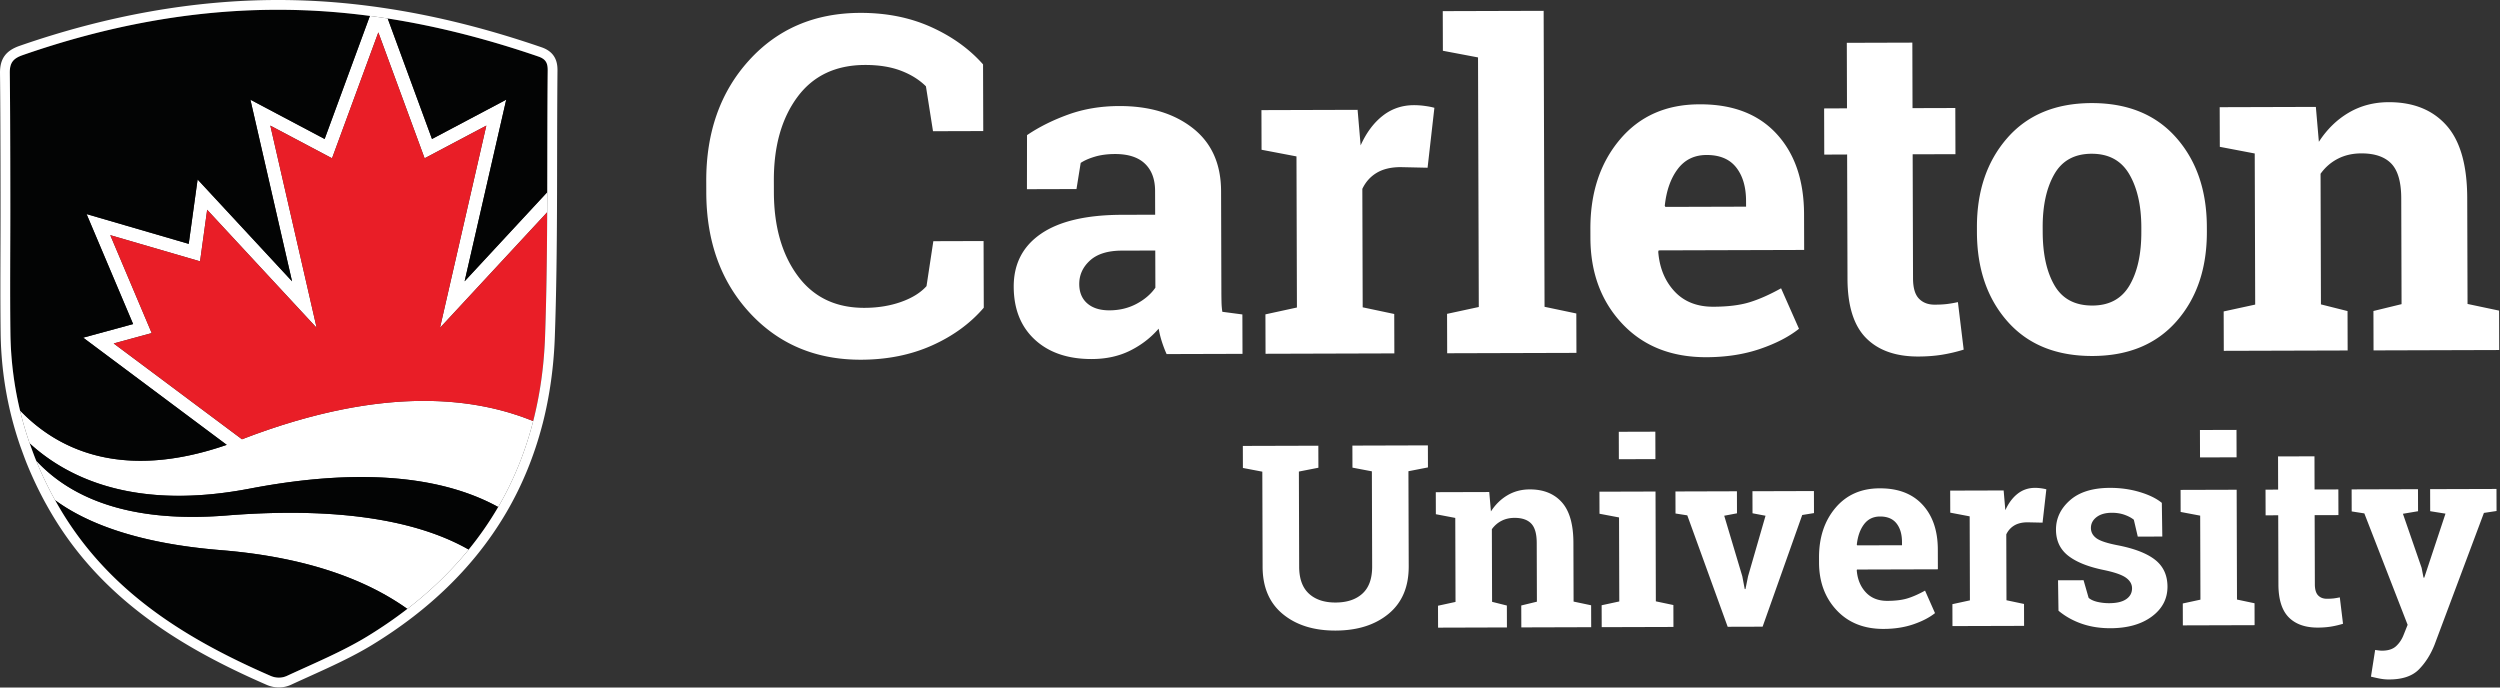 <svg width="1200" height="330" fill="none" xmlns="http://www.w3.org/2000/svg"><rect width="100%" height="100%" fill="#333333" stroke="none"/><path d="m471.959 62.91-24.116.071-3.396-21.548c-3.197-3.176-7.226-5.684-12.082-7.523-4.858-1.836-10.585-2.747-17.178-2.728-14.078.042-24.898 5.186-32.462 15.433-7.565 10.248-11.321 23.595-11.274 40.042l.017 5.669c.05 16.447 3.867 29.809 11.454 40.083 7.588 10.281 18.273 15.395 32.054 15.354 6.371-.015 12.203-.961 17.495-2.829 5.291-1.864 9.379-4.397 12.258-7.593L448 115.77l24.117-.071.095 32.007c-6.5 7.578-14.798 13.619-24.897 18.133-10.101 4.51-21.412 6.788-33.933 6.827-21.708.063-39.513-7.404-53.412-22.405-13.898-15.001-20.884-34.279-20.953-57.84L339 86.976c-.067-23.486 6.766-42.807 20.501-57.962 13.736-15.156 31.531-22.765 53.388-22.83 12.521-.038 23.828 2.206 33.917 6.735 10.088 4.526 18.442 10.521 25.058 17.985l.095 32.007ZM532.563 148.961c4.754-.014 9.077-1.052 12.961-3.116 3.885-2.069 6.905-4.653 9.057-7.759l-.053-17.837-16.106.048c-6.701.023-11.777 1.607-15.228 4.746-3.449 3.146-5.168 6.92-5.155 11.315.012 3.966 1.3 7.057 3.866 9.283 2.563 2.227 6.117 3.335 10.658 3.32Zm27.41 20.998a56.37 56.37 0 0 1-2.288-5.994 47.03 47.03 0 0 1-1.533-6.211c-3.735 4.336-8.283 7.847-13.642 10.528-5.361 2.678-11.5 4.033-18.418 4.056-11.458.032-20.566-3.058-27.322-9.27-6.758-6.215-10.15-14.69-10.184-25.429-.031-10.953 4.34-19.432 13.114-25.44 8.774-6.008 21.665-9.037 38.672-9.089l16.106-.048-.035-11.458c-.017-5.62-1.651-9.974-4.902-13.063-3.252-3.09-8.049-4.626-14.389-4.607-3.605.011-6.81.437-9.619 1.274-2.808.836-5.076 1.835-6.8 2.993l-2.018 12.545-23.78.07.031-25.945c5.754-3.906 12.356-7.206 19.807-9.894 7.45-2.687 15.571-4.046 24.363-4.072 14.486-.043 26.259 3.474 35.324 10.541 9.065 7.074 13.618 17.168 13.657 30.284l.142 48.317c.005 1.802.028 3.497.07 5.081.039 1.585.17 3.099.392 4.538l9.623 1.271.057 18.915-36.428.107ZM607.401 150.895l15.124-3.291-.214-72.529-16.764-3.194-.057-19.023 46.157-.138 1.455 17.075c2.719-6.06 6.239-10.791 10.553-14.193 4.313-3.398 9.317-5.106 15.009-5.123a38.338 38.338 0 0 1 5.244.364c1.838.247 3.369.548 4.598.903l-3.267 28.765-12.973-.288c-4.613.014-8.429.93-11.449 2.738-3.023 1.811-5.322 4.374-6.897 7.696l.168 56.855 15.144 3.202.055 18.915-61.829.181-.057-18.915ZM692.581 24.369l-.058-19.025L740.95 5.2l.434 142.065 15.251 3.202.056 18.915-62.046.18-.057-18.915 15.231-3.289-.367-119.797-16.871-3.193ZM819.128 74.396c-5.837.016-10.444 2.263-13.818 6.743-3.373 4.478-5.447 10.355-6.217 17.636l.325.538 38.699-.115-.008-2.81c-.021-6.699-1.603-12.046-4.749-16.036-3.146-3.99-7.891-5.977-14.232-5.956Zm.001 97.063c-16.863.047-30.358-5.319-40.476-16.098-10.121-10.779-15.207-24.495-15.255-41.138l-.013-4.325c-.051-17.367 4.679-31.687 14.196-42.957 9.514-11.268 22.306-16.893 38.378-16.866 15.781-.048 28.045 4.673 36.794 14.16 8.746 9.485 13.146 22.336 13.194 38.55l.05 17.187-69.828.207-.216.646c.6 7.711 3.194 14.045 7.786 19.004 4.591 4.96 10.813 7.427 18.666 7.404 6.992-.022 12.792-.738 17.398-2.16 4.609-1.418 9.646-3.648 15.115-6.692l8.597 19.432c-4.817 3.834-11.058 7.058-18.726 9.676-7.666 2.614-16.221 3.94-25.66 3.97ZM917.925 20.459l.084 31.446 20.539-.06.067 22.159-20.539.06.176 59.565c.013 4.537.959 7.776 2.84 9.715 1.877 1.943 4.403 2.906 7.574 2.895 2.161-.004 4.055-.1 5.674-.284 1.622-.185 3.44-.498 5.456-.938l2.769 22.803a75.974 75.974 0 0 1-10.476 2.463c-3.458.551-7.205.831-11.24.846-10.882.03-19.269-2.935-25.159-8.9-5.892-5.964-8.856-15.432-8.894-28.401l-.176-59.67-10.977.05-.067-22.159 10.978-.05-.085-31.446 31.456-.094ZM980.497 111.382c.031 10.665 1.929 19.221 5.695 25.658 3.767 6.44 9.829 9.645 18.188 9.62 8.14-.026 14.1-3.283 17.86-9.783 3.77-6.496 5.63-15.041 5.6-25.636v-2.271c-.04-10.377-1.97-18.835-5.81-25.384-3.84-6.546-9.87-9.806-18.08-9.783-8.215.025-14.188 3.322-17.915 9.89-3.729 6.571-5.577 15.041-5.546 25.417l.008 2.272Zm-31.571-2.177c-.051-17.437 4.788-31.738 14.519-42.902 9.732-11.161 23.209-16.769 40.435-16.82 17.29-.05 30.84 5.459 40.64 16.524 9.8 11.072 14.72 25.363 14.77 42.871l.01 2.271c.05 17.585-4.79 31.921-14.52 43.015-9.73 11.086-23.18 16.658-40.33 16.709-17.364.052-30.946-5.439-40.743-16.469-9.799-11.038-14.724-25.345-14.775-42.928l-.006-2.271ZM1067.36 149.49l15.13-3.291-.22-72.529-16.76-3.195-.06-19.024 46.16-.136 1.45 16.751c3.88-5.991 8.66-10.656 14.34-13.987 5.68-3.331 12.05-5.007 19.12-5.03 11.82-.035 21.05 3.651 27.7 11.053 6.65 7.403 10 19.032 10.05 34.886l.15 50.909 15.14 3.201.06 18.915-60.32.181-.05-18.915 13.5-3.287-.15-50.802c-.02-7.855-1.63-13.418-4.8-16.688-3.19-3.27-7.98-4.895-14.4-4.876-4.18.012-7.92.871-11.23 2.573-3.31 1.704-6.08 4.109-8.3 7.214l.18 62.694 12.77 3.209.05 18.915-59.45.174-.06-18.915ZM632.801 213.935l.031 10.576-9.369 1.834.135 45.674c.017 5.772 1.581 10.083 4.695 12.94 3.114 2.854 7.375 4.27 12.784 4.253 5.489-.014 9.791-1.447 12.908-4.304 3.117-2.85 4.667-7.185 4.65-12.995l-.135-45.674-9.321-1.776-.031-10.576 36.238-.106.031 10.576-9.369 1.831.135 45.674c.029 9.816-3.185 17.402-9.639 22.746-6.455 5.348-14.93 8.037-25.427 8.068-10.457.034-18.908-2.608-25.355-7.917-6.445-5.307-9.683-12.872-9.713-22.688l-.135-45.675-9.321-1.775-.031-10.577 9.316-.027 17.548-.051 9.375-.031ZM690.242 290.751l8.408-1.826-.119-40.323-9.32-1.776-.031-10.579 25.661-.075.809 9.313c2.153-3.332 4.809-5.923 7.97-7.777 3.159-1.855 6.702-2.785 10.629-2.796 6.57-.02 11.705 2.03 15.403 6.142 3.698 4.116 5.56 10.583 5.586 19.397l.084 28.306 8.419 1.776.03 10.518-33.533.099-.031-10.518 7.507-1.824-.084-28.245c-.012-4.366-.904-7.458-2.672-9.278-1.768-1.814-4.435-2.721-8-2.71-2.325.006-4.408.485-6.247 1.434-1.84.943-3.379 2.282-4.615 4.01l.103 34.854 7.096 1.78.031 10.517-33.053.1-.031-10.519ZM794.604 220.372l-17.548.051-.04-13.162 17.549-.052.039 13.163Zm-25.815 70.148 8.469-1.827-.121-40.323-9.379-1.775-.031-10.58 26.923-.079.156 52.706 8.419 1.775.03 10.518-34.435.102-.031-10.517ZM833.755 246.39l-6.127 1.16 8.68 29.063 1.16 6.124h.362l1.243-6.132 8.387-29.051-6.252-1.184-.031-10.58 29.507-.089.031 10.579-5.647.918-19.012 53.605-16.768.048-19.39-53.489-5.651-.883-.03-10.58 29.508-.088.03 10.579ZM902.403 247.922c-3.246.01-5.807 1.259-7.682 3.747-1.876 2.491-3.028 5.758-3.456 9.805l.181.302 21.514-.062-.004-1.564c-.011-3.725-.892-6.698-2.64-8.916-1.75-2.221-4.389-3.322-7.913-3.312Zm1.722 53.961c-9.374.027-16.877-2.953-22.503-8.947-5.627-5.992-8.455-13.618-8.482-22.873l-.007-2.402c-.028-9.656 2.602-17.617 7.892-23.886 5.29-6.261 12.402-9.392 21.337-9.374 8.774-.029 15.594 2.596 20.458 7.868 4.863 5.276 7.308 12.421 7.335 21.437l.028 9.556-38.824.113-.119.359c.334 4.288 1.775 7.811 4.329 10.566 2.551 2.758 6.012 4.13 10.379 4.116 3.885-.014 7.11-.41 9.672-1.201 2.561-.787 5.362-2.029 8.402-3.719l4.781 10.802c-2.679 2.131-6.149 3.924-10.412 5.382-4.262 1.454-9.018 2.19-14.266 2.203ZM937.153 289.997l8.408-1.827-.119-40.323-9.321-1.774-.031-10.581 25.661-.075.809 9.491c1.513-3.367 3.469-5.997 5.868-7.89 2.398-1.888 5.179-2.837 8.345-2.846a21.45 21.45 0 0 1 2.915.201c1.021.141 1.873.305 2.555.503l-1.815 15.993-7.213-.161c-2.564.007-4.686.517-6.365 1.522-1.68 1.006-2.959 2.433-3.835 4.277l.094 31.612 8.419 1.779.031 10.518-34.376.099-.03-10.518ZM1037.91 257.541l-11.78.033-1.89-8.105c-1.2-.958-2.72-1.755-4.54-2.392-1.83-.636-3.84-.951-6.04-.944-3.09.01-5.53.708-7.33 2.093-1.8 1.39-2.69 3.128-2.69 5.212.01 1.963.87 3.593 2.6 4.886 1.73 1.299 5.18 2.442 10.35 3.425 8.06 1.58 14.03 3.917 17.93 7.01 3.89 3.097 5.85 7.367 5.87 12.814.01 5.85-2.49 10.634-7.5 14.353-5.02 3.723-11.64 5.594-19.85 5.622-5.01.014-9.61-.705-13.799-2.156-4.192-1.451-7.914-3.531-11.167-6.248l-.223-14.603 12.259-.034 2.43 8.468c1.04.877 2.47 1.524 4.27 1.941 1.81.41 3.69.618 5.65.612 3.57-.01 6.28-.657 8.14-1.947 1.86-1.289 2.79-3.031 2.78-5.235-.01-1.923-.95-3.585-2.84-4.982-1.89-1.395-5.36-2.627-10.41-3.695-7.66-1.539-13.44-3.835-17.356-6.89-3.915-3.056-5.881-7.224-5.897-12.513-.016-5.447 2.214-10.152 6.689-14.114 4.476-3.959 10.864-5.95 19.154-5.974 5.05-.017 9.83.65 14.34 1.998 4.51 1.352 8.05 3.083 10.62 5.198l.23 16.167ZM1073.56 219.512l-17.55.052-.04-13.163 17.55-.051.04 13.162Zm-25.82 70.153 8.47-1.831-.12-40.323-9.38-1.776-.03-10.579 26.92-.079.16 52.706 8.42 1.779.03 10.517-34.44.104-.03-10.518ZM1110.95 219.033l.04 15.924 11.42-.034.04 12.321-11.42.034.1 33.114c0 2.525.53 4.328 1.58 5.406 1.04 1.078 2.44 1.615 4.21 1.608 1.2-.003 2.25-.058 3.15-.157.9-.103 1.91-.277 3.04-.52l1.54 12.676a42.94 42.94 0 0 1-5.83 1.369c-1.92.304-4.01.462-6.25.469-6.05.017-10.71-1.632-13.99-4.948-3.27-3.316-4.92-8.581-4.94-15.79l-.1-33.175-6.05.031-.04-12.321 6.05-.031-.04-15.924 17.49-.052ZM1198.34 245.28l-6.06.918-23.73 63.353c-1.87 4.691-4.38 8.629-7.51 11.801-3.14 3.175-7.87 4.772-14.2 4.793a22.83 22.83 0 0 1-4.18-.352c-1.3-.236-2.83-.571-4.6-1.006l2.01-12.81c.56.082 1.14.157 1.74.239.6.075 1.12.117 1.56.117 2.93-.011 5.17-.729 6.73-2.156 1.56-1.427 2.75-3.206 3.59-5.327l1.97-4.935-20.78-53.484-6.07-.945-.03-10.579 31.85-.096.03 10.579-7.26 1.225 8.97 25.936.91 4.684.36.058 10.19-30.739-7.34-1.181-.03-10.579 31.85-.093.03 10.579ZM262.653 101.871l-51.464 55.498 22.248-97.078-29.629 15.685-22.211-60.43-22.219 60.43-29.629-15.685 22.247 97.078-52.562-56.682-3.41 24.751-43.095-12.569 19.89 47.009-18.256 4.98 61.587 45.99c70.068-27.027 114.028-19.176 139.779-8.734-3.785 14.8-9.392 28.561-16.801 41.265a96.248 96.248 0 0 0-6.555-3.285c-8.95-4.058-19.703-7.349-32.644-9.269-4.977-.738-10.293-1.264-15.927-1.563a198.035 198.035 0 0 0-4.799-.194 212.88 212.88 0 0 0-9.589-.047c-14.556.251-31.047 1.939-49.792 5.534-.704.136-1.399.25-2.094.377a203.772 203.772 0 0 1-9.955 1.56c-47.068 6.155-76.115-7.78-93.527-23.674a164.195 164.195 0 0 1-4.648-15.84c17.458 18.221 48.233 34.185 99.236 16.553l-68.903-51.45 23.967-6.535-22.342-52.793 49.031 14.301 4.264-30.91 45.331 48.881-19.984-87.175 35.63 18.862L177.55 7.637c2.855.375 5.7.788 8.546 1.232l21.261 57.843 35.631-18.862-19.975 87.175 39.677-42.793-.037 9.639Z" fill="#fff"/><path d="M108.655 247.437c-48.543 3.88-75.9-9.657-91.339-26.421a178.75 178.75 0 0 0 8.612 18.142c.17.311.348.614.526.925 14.453 10.61 38.73 20.68 79.534 23.982 42.833 3.466 71.007 14.999 89.536 28.211 11.203-8.647 21.027-18.148 29.451-28.483-20.98-11.956-56.432-21.143-116.32-16.356Z" fill="#fff"/><path d="M26.455 240.082c23.159 41.886 60.385 65.616 103.407 84.331 2.554 1.112 5.334 1.169 7.879 0 12.612-5.846 26.624-11.67 38.447-18.873 6.846-4.175 13.289-8.598 19.337-13.264-18.529-13.212-46.703-24.745-89.536-28.212-40.805-3.302-65.08-13.372-79.534-23.982ZM119.822 234.554c-54.225 10.402-86.718-4.51-105.576-21.72a174.4 174.4 0 0 0 3.071 8.181c15.44 16.764 42.796 30.301 91.339 26.421 59.887-4.787 95.339 4.4 116.319 16.356a159.043 159.043 0 0 0 14.162-20.43c-22.952-12.604-59.963-20.193-119.315-8.808ZM242.988 47.848l-19.976 87.175L262.69 92.23c.057-19.445.019-38.89.207-58.327.047-3.537-.798-5.513-4.517-6.784-23.657-8.114-47.717-14.417-72.284-18.252l21.261 57.843 35.631-18.862Z" fill="#030404"/><path d="M108.833 213.53 39.93 162.08l23.966-6.535-22.342-52.794 49.032 14.301 4.263-30.909 45.332 48.88-19.985-87.174 35.63 18.862 21.722-59.076a349.122 349.122 0 0 0-17.984-1.907C108.532 1.686 59.097 9.698 10.902 26.455c-4.66 1.632-6.262 3.71-6.205 8.66.274 21.868.26 65.633.26 65.633 0 19.717-.202 39.434.043 59.151a168.282 168.282 0 0 0 4.596 37.092c17.458 18.224 48.233 34.169 99.237 16.539Z" fill="#030404"/><path d="M255.937 202.119c3.268-12.753 5.184-26.278 5.691-40.588.705-19.874.939-39.766 1.024-59.66l-51.464 55.498 22.248-97.078-29.629 15.685-22.21-60.43-22.22 60.43-29.629-15.685 22.247 97.078-52.562-56.682-3.41 24.751-43.095-12.569 19.89 47.009-18.256 4.98 61.587 45.99c70.077-27.031 114.038-19.173 139.788-8.729Z" fill="#E91E27"/><path d="M133.42 0C93.122 0 51.387 7.41 9.362 22.021c-6.643 2.325-9.44 6.256-9.36 13.15.271 21.591.26 65.138.26 65.576 0 6.13-.02 12.259-.04 18.389-.042 13.373-.086 27.202.083 40.821.165 12.893 1.753 25.709 4.719 38.093l.007.026.002.011a173.476 173.476 0 0 0 4.798 16.352c.3.798.564 1.523.808 2.2.817 2.232 1.456 3.995 2.329 6.145a183.79 183.79 0 0 0 8.837 18.623c.113.194.216.387.329.581.066.121.14.243.206.366 11.223 20.29 26.108 37.399 45.51 52.306 16.162 12.419 35.274 23.242 60.141 34.059a14.626 14.626 0 0 0 5.87 1.245c2.019 0 3.991-.433 5.841-1.285 2.714-1.26 5.438-2.488 8.311-3.789 10.378-4.693 21.112-9.545 30.616-15.34 6.94-4.235 13.589-8.795 19.759-13.556 11.438-8.826 21.609-18.662 30.221-29.234a164.169 164.169 0 0 0 14.556-20.985l.028-.053c7.541-12.936 13.326-27.103 17.205-42.112.028-.108.066-.217.094-.328 3.352-13.113 5.315-27.104 5.822-41.585.77-21.608.958-43.312 1.033-59.805l.038-9.643c.019-5.411.019-10.817.028-16.224.028-13.795.047-28.06.179-42.076.047-3.69-.705-8.888-7.701-11.273-25.338-8.693-49.248-14.73-73.073-18.448-2.93-.457-5.841-.877-8.659-1.247a354.352 354.352 0 0 0-18.228-1.933A337.134 337.134 0 0 0 133.42 0Zm0 4.696c8.668 0 17.383.339 26.145 1.033 6.019.478 12.02 1.12 17.984 1.907 2.855.376 5.7.788 8.546 1.232 24.567 3.835 48.627 10.138 72.284 18.252 3.719 1.27 4.564 3.247 4.517 6.784-.188 19.437-.15 38.883-.207 58.327l-.037 9.639c-.085 19.894-.32 39.786-1.024 59.66-.507 14.311-2.423 27.835-5.691 40.588 0-.002 0-.003-.009-.004-3.785 14.793-9.392 28.548-16.792 41.248v.004c0 .004-.009.01-.009.012a159.9 159.9 0 0 1-14.153 20.415c-8.424 10.335-18.247 19.835-29.45 28.483-6.048 4.666-12.491 9.089-19.337 13.264-11.824 7.203-25.835 13.027-38.448 18.873a9.223 9.223 0 0 1-3.878.856c-1.352 0-2.705-.293-4.001-.856-43.02-18.715-80.248-42.445-103.406-84.331-.179-.311-.357-.613-.526-.925a178.75 178.75 0 0 1-8.612-18.142c-1.099-2.705-1.822-4.781-3.07-8.197a166.71 166.71 0 0 1-4.65-15.826v-.015c-2.882-12.012-4.433-24.375-4.595-37.078-.246-19.717-.044-39.433-.044-59.15 0 0 .014-43.765-.26-65.632-.057-4.951 1.545-7.03 6.205-8.661 39.922-13.881 80.69-21.76 122.518-21.76Z" fill="#fff"/></svg>